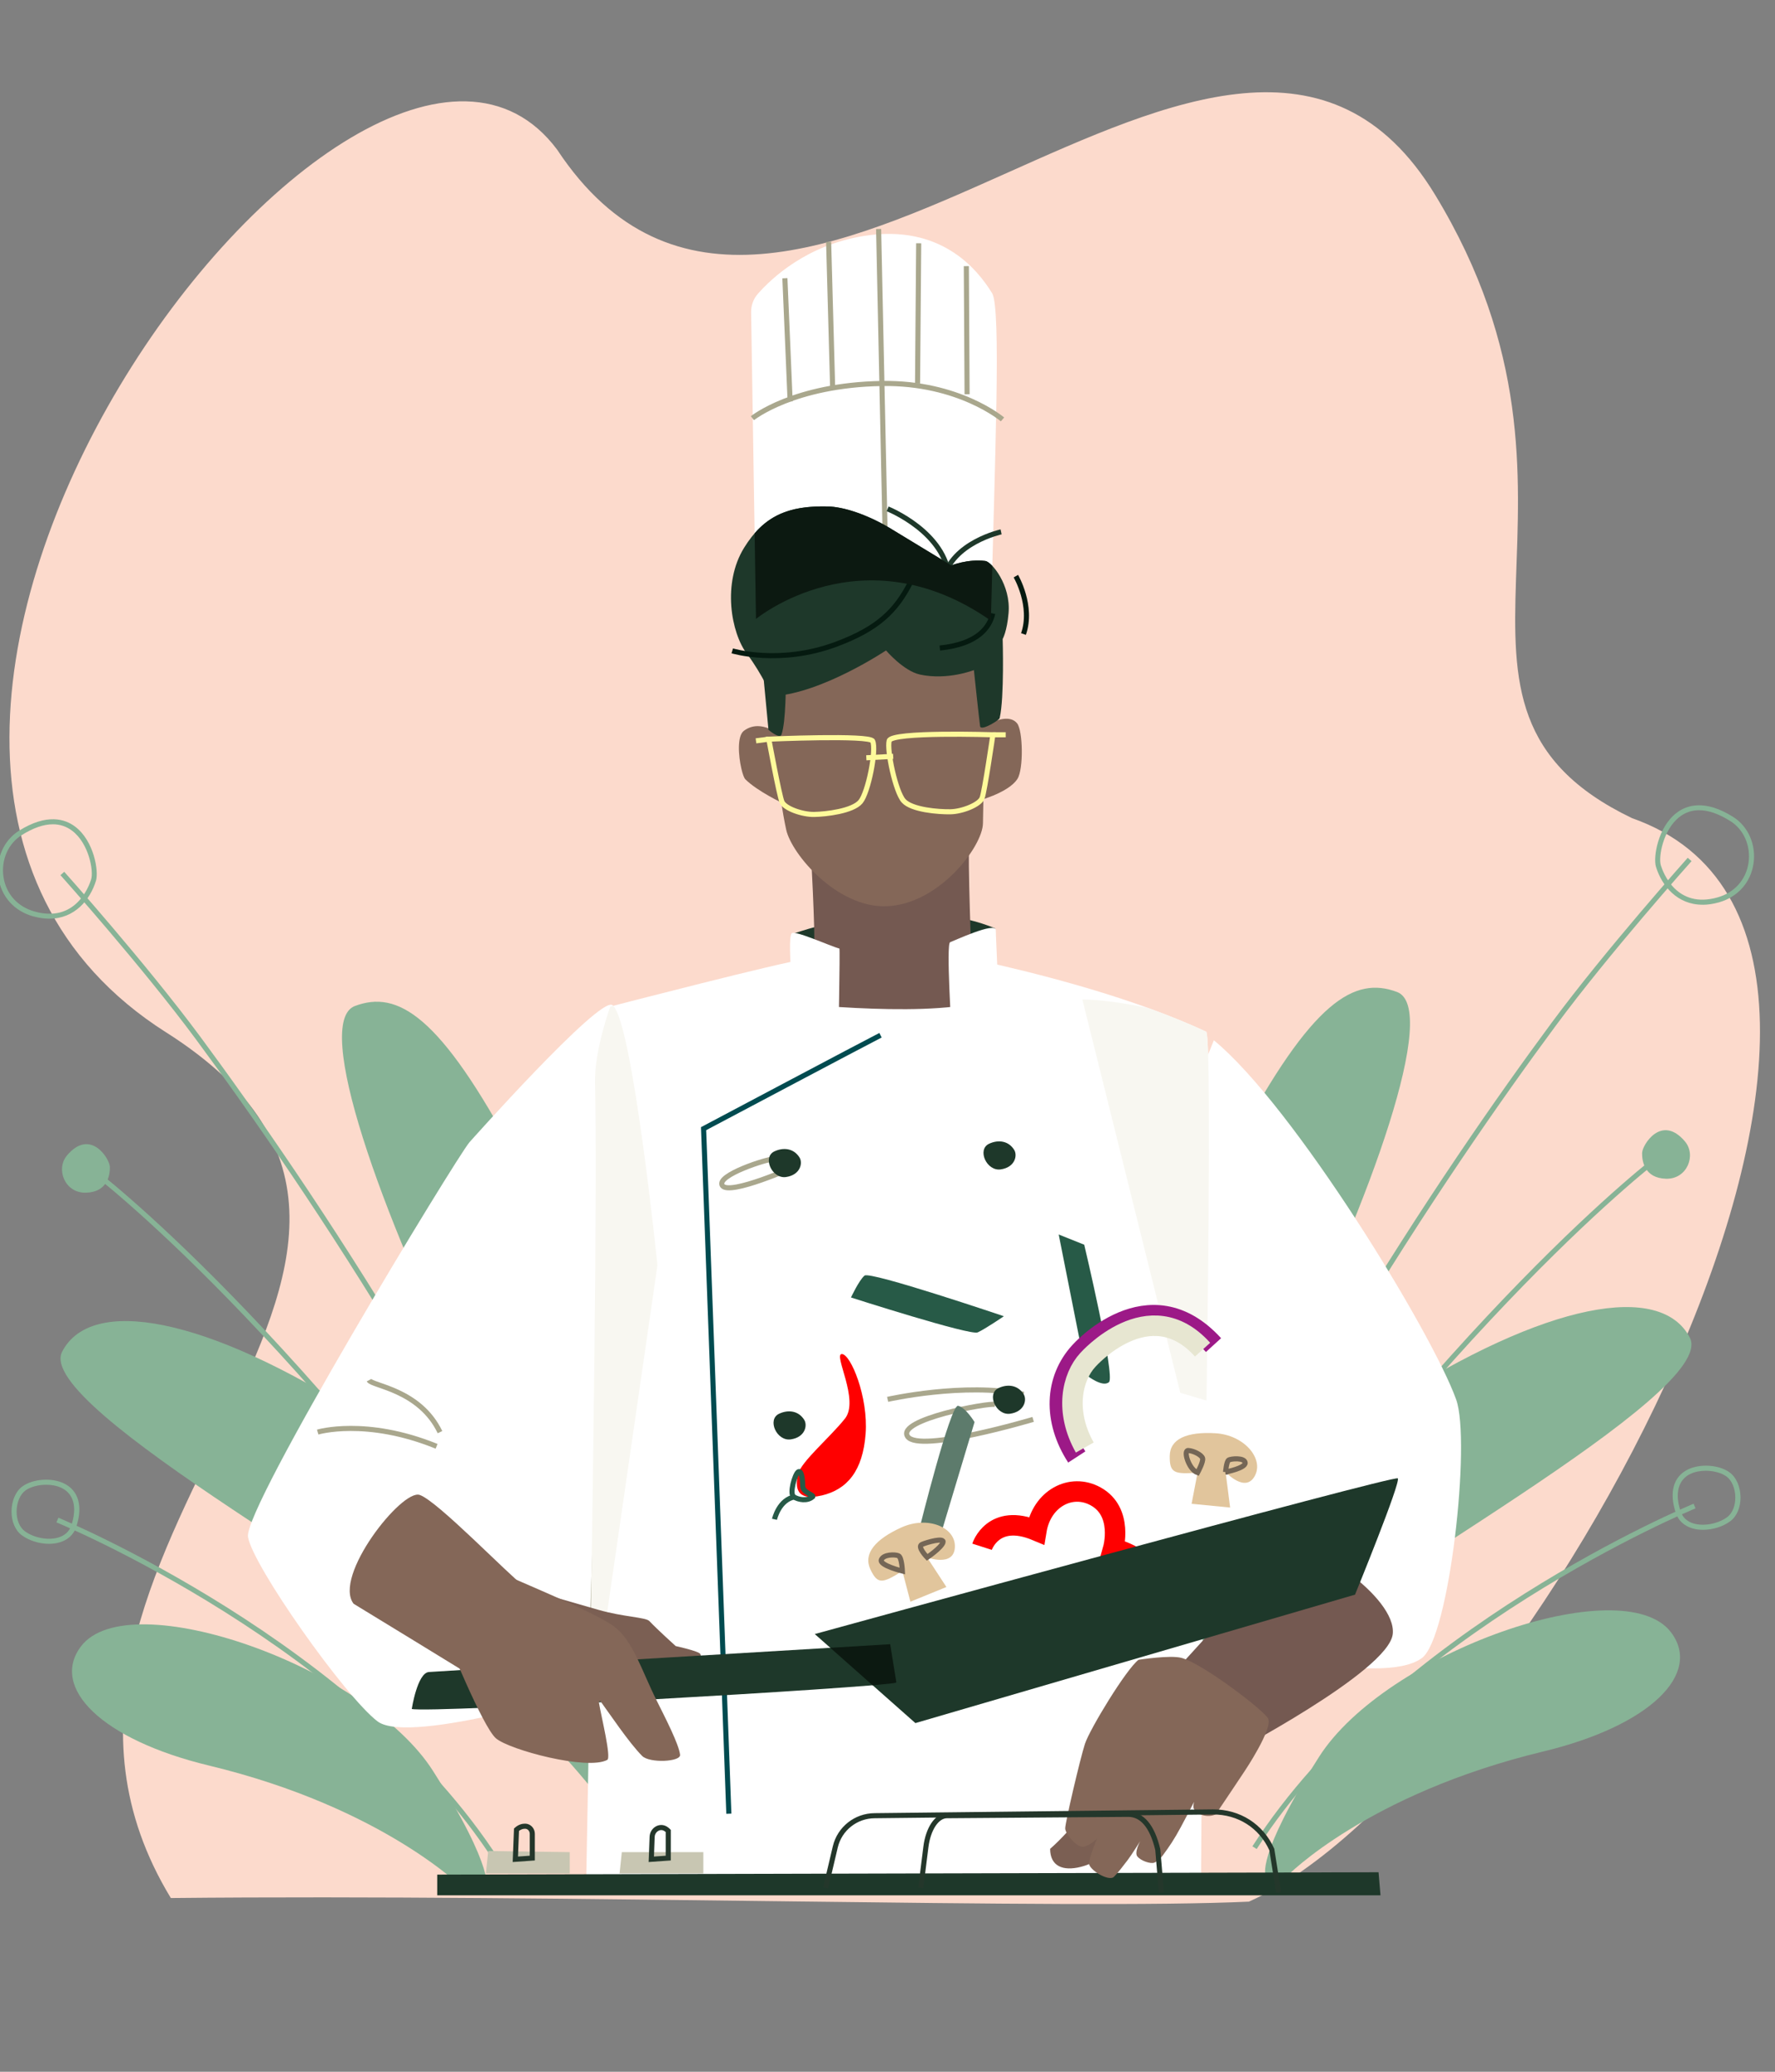 <svg width="150" height="175" viewBox="0 0 150 175" fill="none" xmlns="http://www.w3.org/2000/svg">
<rect x="0" y="0" width="150" height="175" fill="#808080" stroke="none"/>
<g clip-path="url(#clip0_1_2)">
<path d="M14.039 87.206C-24.12 62.979 30.695 -9.261 47.081 12.639C66.27 41.649 103.9 -12.109 121.271 16.446C137.107 42.479 118.129 59.614 137.919 69.109C167.802 79.611 128.696 150.384 105.541 160.63C90.538 161.323 48.075 159.985 14.436 160.325C-3.201 131.293 44.472 106.527 14.043 87.206H14.039Z" fill="#FCDACC"/>
<path d="M58.27 153.899C58.27 153.899 50.037 109.857 43.596 97.752C37.152 85.647 33.575 83.634 29.993 84.976C26.416 86.323 32.141 102.46 39.656 117.59C47.174 132.719 53.259 154.911 53.259 154.911L58.27 153.904V153.899Z" fill="#87B396"/>
<path d="M60.87 156.611C60.87 156.611 44.366 128.462 30.835 119.776C17.303 111.089 7.675 109.477 5.252 114.176C2.829 118.875 33.74 135.418 42.167 142.868C50.185 149.956 56.045 159.203 56.045 159.203L60.87 156.607V156.611Z" fill="#87B396"/>
<path d="M39.292 159.649C39.292 159.649 32.53 152.716 17.659 149.134C8.571 146.948 4.216 142.545 6.842 139.07C10.897 133.7 30.991 140.783 36.59 149.585C41.998 158.086 41.097 159.649 41.097 159.649H39.296H39.292Z" fill="#87B396"/>
<path d="M41.854 157.371L42.218 157.141C30.374 138.73 5.188 128.308 4.935 128.202L4.77 128.595C5.024 128.696 30.082 139.074 41.854 157.366V157.371Z" fill="#87B396"/>
<path d="M53.978 153.652L54.379 153.493C42.814 124.55 25.955 99.775 16.935 87.582C12.343 81.377 5.497 73.719 5.429 73.64L5.108 73.922C5.176 73.998 12.009 81.642 16.589 87.833C25.596 100.009 42.434 124.753 53.982 153.652H53.978Z" fill="#87B396"/>
<path d="M2.778 77.398C1.184 76.943 0.093 75.715 -0.135 74.112C-0.364 72.522 0.321 70.977 1.603 70.173C3.962 68.698 5.489 69.171 6.356 69.829C7.95 71.039 8.356 73.596 8.11 74.395C7.62 75.994 6.322 77.601 4.174 77.601C3.742 77.601 3.273 77.535 2.774 77.394L2.778 77.398ZM1.835 70.54C0.693 71.255 0.089 72.633 0.292 74.055C0.495 75.486 1.472 76.581 2.897 76.987C6.368 77.981 7.51 74.903 7.704 74.276C7.92 73.582 7.523 71.251 6.098 70.173C5.616 69.807 5.07 69.626 4.47 69.626C3.687 69.626 2.808 69.93 1.835 70.54Z" fill="#87B396"/>
<path d="M47.694 144.82L48.049 144.577C25.511 111.941 8.06 98.79 7.886 98.662L7.628 99.002C7.802 99.13 25.202 112.246 47.694 144.82Z" fill="#87B396"/>
<path d="M5.658 97.606C4.689 98.755 5.476 100.804 7.277 100.746C9.079 100.689 9.299 99.267 9.286 98.574C9.273 97.88 7.637 95.257 5.658 97.602V97.606Z" fill="#87B396"/>
<path d="M1.835 129.677C1.285 129.266 0.964 128.511 0.973 127.65C0.985 126.753 1.34 125.945 1.911 125.543C2.804 124.912 4.368 124.801 5.4 125.3C6.643 125.901 7.024 127.243 6.44 128.983C6.229 129.615 5.755 130.061 5.074 130.273C4.787 130.361 4.474 130.405 4.148 130.405C3.341 130.405 2.465 130.145 1.839 129.677H1.835ZM2.161 125.892C1.708 126.21 1.412 126.903 1.404 127.654C1.395 128.378 1.653 129.005 2.093 129.337C2.859 129.906 4.085 130.136 4.943 129.867C5.493 129.694 5.861 129.354 6.026 128.851C6.533 127.336 6.237 126.184 5.205 125.685C4.812 125.495 4.36 125.415 3.907 125.415C3.231 125.415 2.563 125.601 2.157 125.892H2.161Z" fill="#87B396"/>
<path d="M89.785 152.716C89.785 152.716 98.018 108.673 104.458 96.569C110.903 84.464 114.48 82.45 118.062 83.793C121.639 85.14 115.914 101.276 108.399 116.406C100.881 131.536 94.796 153.727 94.796 153.727L89.785 152.72V152.716Z" fill="#87B396"/>
<path d="M87.185 155.427C87.185 155.427 103.689 127.279 117.22 118.592C130.752 109.906 140.38 108.294 142.803 112.992C145.226 117.691 114.315 134.234 105.888 141.684C97.87 148.772 92.009 158.02 92.009 158.02L87.185 155.423V155.427Z" fill="#87B396"/>
<path d="M108.767 158.466C108.767 158.466 115.529 151.532 130.401 147.951C139.488 145.765 143.843 141.362 141.217 137.886C137.162 132.516 117.068 139.6 111.469 148.401C106.061 156.902 106.962 158.466 106.962 158.466H108.763H108.767Z" fill="#87B396"/>
<path d="M106.2 156.187L105.837 155.957C117.681 137.546 142.866 127.124 143.12 127.018L143.285 127.411C143.031 127.513 117.973 137.891 106.2 156.183V156.187Z" fill="#87B396"/>
<path d="M94.077 152.469L93.675 152.31C105.241 123.366 122.1 98.591 131.119 86.398C135.712 80.193 142.558 72.536 142.625 72.456L142.947 72.739C142.879 72.814 136.046 80.458 131.466 86.65C122.459 98.825 105.621 123.569 94.073 152.469H94.077Z" fill="#87B396"/>
<path d="M143.877 76.422C141.729 76.422 140.431 74.814 139.94 73.216C139.695 72.416 140.101 69.86 141.695 68.65C142.562 67.992 144.093 67.519 146.448 68.994C147.733 69.798 148.414 71.343 148.186 72.933C147.958 74.532 146.867 75.76 145.272 76.219C144.769 76.36 144.304 76.426 143.873 76.426L143.877 76.422ZM143.585 68.438C142.981 68.438 142.435 68.619 141.957 68.985C140.536 70.063 140.139 72.394 140.35 73.088C140.545 73.715 141.682 76.793 145.158 75.799C146.588 75.393 147.56 74.293 147.763 72.867C147.966 71.445 147.361 70.063 146.22 69.352C145.247 68.742 144.368 68.438 143.585 68.438Z" fill="#87B396"/>
<path d="M100.361 143.636L100.006 143.393C122.544 110.753 139.995 97.606 140.169 97.478L140.427 97.818C140.253 97.947 122.853 111.063 100.361 143.636Z" fill="#87B396"/>
<path d="M142.397 96.427C143.365 97.576 142.579 99.625 140.777 99.567C138.976 99.51 138.756 98.088 138.769 97.394C138.782 96.701 140.418 94.078 142.397 96.423V96.427Z" fill="#87B396"/>
<path d="M143.911 129.222C143.585 129.222 143.268 129.178 142.985 129.089C142.304 128.877 141.83 128.431 141.619 127.8C141.035 126.06 141.412 124.717 142.659 124.117C143.691 123.618 145.256 123.728 146.148 124.36C146.714 124.762 147.074 125.57 147.087 126.466C147.095 127.327 146.774 128.082 146.224 128.493C145.598 128.961 144.723 129.222 143.915 129.222H143.911ZM144.143 124.232C143.695 124.232 143.239 124.315 142.845 124.501C141.818 125 141.517 126.153 142.025 127.667C142.194 128.171 142.558 128.511 143.107 128.683C143.966 128.948 145.192 128.718 145.958 128.153C146.397 127.826 146.655 127.195 146.647 126.471C146.638 125.72 146.342 125.026 145.89 124.709C145.48 124.417 144.816 124.232 144.139 124.232H144.143Z" fill="#87B396"/>
<path d="M39.672 96.485C38.501 97.871 20.564 127.398 20.957 129.822C21.346 132.247 29.169 143.327 31.904 145.403C34.64 147.478 50.392 142.554 50.392 142.554L55.563 106.863C55.563 106.863 53.394 85.736 51.732 84.888C50.536 84.283 39.677 96.48 39.677 96.48L39.672 96.485Z" fill="white"/>
<path d="M66.896 78.922C66.896 78.922 75.302 75.746 82.588 77.888C83.096 78.038 83.599 78.211 84.094 78.418C83.607 82.742 79.721 85.51 77.59 85.78C75.459 86.045 70.3 85.21 70.3 85.21L66.896 78.922Z" fill="#1E382A"/>
<path d="M63.475 26.378L63.885 52.283C63.885 52.283 72.892 44.855 83.738 52.429C84.068 38.765 84.618 26.033 83.84 24.766C82.563 22.69 79.459 18.915 73.036 19.926C68.198 20.685 65.217 23.485 64.042 24.823C63.665 25.247 63.467 25.804 63.475 26.378Z" fill="white"/>
<path d="M74.249 19.343L74.846 47.266" stroke="#A9A78D" stroke-width="0.43" stroke-miterlimit="10"/>
<path d="M63.585 35.325C63.585 35.325 67.069 32.508 74.55 32.393C81.028 32.291 84.719 35.427 84.719 35.427" stroke="#A9A78D" stroke-width="0.43" stroke-miterlimit="10"/>
<path d="M102.581 87.873C109.347 93.429 121.022 112.551 123.056 118.217C124.32 121.745 122.489 138.355 120.155 140.059C116.679 142.594 103.482 138.765 103.482 138.765L89.811 119.497L102.581 87.869V87.873Z" fill="white"/>
<path d="M67.831 81.072C66.448 81.169 51.58 85.02 51.58 85.02C51.58 85.02 50.218 88.717 50.286 91.494C50.608 104.831 49.529 159.349 49.529 159.349L101.49 159.649L101.634 138.363C101.634 138.363 102.606 87.463 101.925 87.144C91.159 82.136 75.04 79.646 75.04 79.646L67.835 81.072H67.831Z" fill="white"/>
<path d="M68.79 79.893C68.181 82.852 67.319 83.32 67.598 83.899C67.877 84.481 71.645 89.596 75.07 89.344C78.495 89.088 82.161 85.073 82.174 83.912C82.186 82.75 81.84 75.102 81.874 71.772C81.907 68.442 68.49 71.242 68.49 71.242C68.49 71.242 68.926 79.226 68.79 79.893Z" fill="#745951"/>
<path d="M83.074 59.256C83.286 61.88 83.1 66.667 83.066 69.542C83.045 71.493 79.358 76.391 74.922 76.55C70.736 76.7 66.892 72.147 66.439 70.085C65.801 67.174 65.399 62.639 65.424 60.007C65.45 57.649 64.917 55.18 66.245 53.559C67.492 52.036 71.027 50.715 74.101 50.609C77.176 50.503 81.108 50.866 82.317 53.405C83.366 55.604 83.07 59.252 83.07 59.252L83.074 59.256Z" fill="#846758"/>
<path d="M66.756 62.807C66.756 62.807 64.617 60.418 62.866 61.729C62.274 62.171 62.401 63.854 62.651 64.927C62.756 65.377 62.879 65.717 62.984 65.823C64.004 66.843 66.19 67.868 66.19 67.868L66.761 62.811L66.756 62.807Z" fill="#846758"/>
<path d="M81.882 62.171C81.882 62.171 84.876 59.808 85.946 61.093C86.453 61.703 86.5 64.962 85.988 65.779C85.21 67.024 82.402 67.713 82.402 67.713L81.878 62.171H81.882Z" fill="#846758"/>
<path d="M64.942 61.65C64.942 61.65 65.894 62.458 66.037 62.056C66.435 60.943 66.397 57.795 66.435 56.695C63.331 55.322 64.443 56.39 64.443 56.39C64.443 56.39 64.841 60.537 64.942 61.65Z" fill="#1E382A"/>
<path d="M63.124 55.238C61.771 53.44 61.031 49.263 62.879 46.273C64.549 43.57 66.596 42.705 69.945 42.779C71.306 42.81 73.251 43.46 75.129 44.564L80.394 47.761C80.394 47.761 81.793 47.196 83.273 47.386C83.793 47.452 85.434 49.395 85.231 51.784C85.1 53.339 84.732 53.975 84.732 53.975C84.732 53.975 84.88 58.921 84.483 60.639C84.584 60.74 82.893 61.813 82.825 61.345C82.736 60.714 82.301 56.602 82.301 56.602C82.301 56.602 80.068 57.485 77.742 56.978C76.347 56.673 74.875 54.942 74.875 54.942C74.875 54.942 69.496 58.541 65.382 58.797C65.145 58.81 64.481 57.031 63.128 55.238H63.124Z" fill="#1E382A"/>
<path d="M75.011 42.983C75.011 42.983 79.962 44.957 80.212 48.922" stroke="#1E382A" stroke-width="0.43" stroke-miterlimit="10"/>
<path d="M84.601 44.926C84.601 44.926 80.436 45.836 79.73 48.936" stroke="#1E382A" stroke-width="0.43" stroke-miterlimit="10"/>
<path d="M61.881 54.977C61.881 54.977 65.873 56.196 70.642 54.425C74.194 53.105 75.717 51.603 76.951 49.179" stroke="#051A10" stroke-width="0.43" stroke-miterlimit="10"/>
<path d="M85.848 48.666C85.848 48.666 87.32 51.192 86.491 53.555" stroke="#051A10" stroke-width="0.43" stroke-miterlimit="10"/>
<path d="M79.421 54.739C82.745 54.398 83.65 52.901 83.895 51.819" stroke="#051A10" stroke-width="0.43" stroke-miterlimit="10"/>
<path d="M66.329 23.503L66.773 33.912" stroke="#A9A78D" stroke-width="0.43" stroke-miterlimit="10"/>
<path d="M70.025 20.434L70.363 32.697" stroke="#A9A78D" stroke-width="0.43" stroke-miterlimit="10"/>
<path d="M77.636 20.549L77.539 32.393" stroke="#A9A78D" stroke-width="0.43" stroke-miterlimit="10"/>
<path d="M81.662 22.478L81.725 33.302" stroke="#A9A78D" stroke-width="0.43" stroke-miterlimit="10"/>
<path d="M66.896 78.847C67.12 78.524 70.186 79.933 70.934 80.123C71.002 80.14 70.841 88.213 70.841 88.213C70.841 88.213 68.042 87.387 67.268 86.513C67.234 86.473 66.46 79.465 66.892 78.842L66.896 78.847Z" fill="white"/>
<path d="M84.153 78.577C84.153 77.817 80.588 79.487 80.292 79.588C79.941 79.708 80.427 87.277 80.427 87.277C80.427 87.277 83.29 86.61 84.335 85.97C84.529 85.85 84.153 79.337 84.153 78.577Z" fill="white"/>
<path d="M65.577 84.596C65.577 84.596 77.734 86.045 82.884 84.614C86.149 83.709 82.884 91.896 82.884 91.896C82.884 91.896 69.615 92.334 68.867 91.424C68.118 90.514 65.877 84.746 65.577 84.596Z" fill="white"/>
<path d="M64.972 62.436C64.972 62.436 73.497 62.056 73.746 62.599C74.085 63.332 73.378 66.932 72.719 67.722C72.059 68.513 69.814 68.778 68.803 68.795C67.792 68.813 66.321 68.287 66.084 67.74C65.847 67.188 64.972 62.436 64.972 62.436Z" stroke="#FEFA9B" stroke-width="0.43" stroke-miterlimit="10"/>
<path d="M83.903 62.065C83.903 62.065 75.353 61.787 75.142 62.568C74.93 63.35 75.674 66.883 76.364 67.647C77.053 68.411 79.307 68.588 80.317 68.57C81.328 68.552 82.778 67.969 82.994 67.409C83.21 66.848 83.907 62.065 83.907 62.065H83.903Z" stroke="#FEFA9B" stroke-width="0.43" stroke-miterlimit="10"/>
<path d="M63.885 62.577L64.972 62.436" stroke="#FEFA9B" stroke-width="0.43" stroke-miterlimit="10"/>
<path d="M84.99 62.065H83.903" stroke="#FEFA9B" stroke-width="0.43" stroke-miterlimit="10"/>
<path d="M73.209 64.008L75.48 63.889" stroke="#FEFA9B" stroke-width="0.43" stroke-miterlimit="10"/>
<path d="M74.41 87.445C73.213 88.05 59.458 95.337 59.458 95.337L61.593 153.202" stroke="#004B50" stroke-width="0.43" stroke-miterlimit="10"/>
<path d="M83.582 96.613C82.546 97.099 83.375 98.958 84.576 98.777C85.781 98.6 85.996 97.602 85.709 97.134C85.227 96.352 84.352 96.251 83.582 96.613Z" fill="#1E382A"/>
<path d="M65.839 119.418C64.803 119.904 65.632 121.763 66.832 121.582C68.038 121.405 68.253 120.407 67.966 119.939C67.484 119.157 66.608 119.056 65.839 119.418Z" fill="#1E382A"/>
<path d="M65.276 97.929C64.951 97.858 60.456 99.271 61.044 100.146C61.631 101.02 67.158 98.552 67.158 98.552" stroke="#A9A78D" stroke-width="0.43" stroke-miterlimit="10"/>
<path d="M84.115 118.632C83.556 118.468 75.742 119.904 76.698 121.339C77.653 122.774 87.307 119.895 87.307 119.895" stroke="#A9A78D" stroke-width="0.43" stroke-miterlimit="10"/>
<path d="M75.011 118.203C75.011 118.203 81.459 116.737 86.508 117.775" stroke="#A9A78D" stroke-width="0.43" stroke-miterlimit="10"/>
<path d="M84.381 117.25C83.345 117.735 84.174 119.595 85.375 119.414C86.58 119.237 86.796 118.239 86.508 117.771C86.026 116.989 85.151 116.887 84.381 117.25Z" fill="#1E382A"/>
<path d="M65.441 97.257C64.405 97.743 65.234 99.603 66.435 99.421C67.636 99.24 67.856 98.247 67.568 97.779C67.086 96.997 66.211 96.895 65.441 97.257Z" fill="#1E382A"/>
<path d="M29.879 135.466C29.879 135.466 39.875 141.561 40.827 142.179C42.742 143.429 46.075 135.387 44.463 134.15C42.852 132.914 36.979 126.793 35.469 126.276C33.96 125.755 28.124 133.152 29.879 135.466Z" fill="#846758"/>
<path d="M36.894 122.169C30.915 119.74 26.847 120.968 26.847 120.968" stroke="#A9A78D" stroke-width="0.43" stroke-miterlimit="10"/>
<path d="M31.181 116.583C31.439 117.073 35.456 117.373 37.182 120.972" stroke="#A9A78D" stroke-width="0.43" stroke-miterlimit="10"/>
<path d="M50.675 118.875L50.1 135.961" stroke="#A9A78D" stroke-width="0.43" stroke-miterlimit="10"/>
<path d="M36.949 158.347V160.095H116.662L116.497 158.148L36.949 158.347Z" fill="#1E382A"/>
<path d="M41.258 156.35L41.064 158.249H48.147V156.448L43.656 156.386L41.258 156.35Z" fill="#C8C6B2"/>
<path d="M52.548 156.448L52.358 158.249H59.437V156.448H52.548Z" fill="#C8C6B2"/>
<path d="M43.647 154.553L43.55 157.053L44.983 156.951V154.902C44.983 154.553 44.721 154.266 44.387 154.257C44.167 154.253 43.905 154.319 43.647 154.553Z" stroke="#24372B" stroke-width="0.43" stroke-miterlimit="10"/>
<path d="M55.111 155.149L55.039 157.053L56.472 156.951V154.655C56.472 154.655 56.388 154.566 56.248 154.478C55.758 154.173 55.136 154.558 55.111 155.154V155.149Z" stroke="#24372B" stroke-width="0.43" stroke-miterlimit="10"/>
<path d="M50.388 142.559L55.559 106.867C55.559 106.867 53.466 86.473 51.813 84.959C51.665 84.998 51.576 85.02 51.576 85.02C51.576 85.02 50.214 88.717 50.282 91.494C50.485 100.049 50.117 125.543 49.825 142.731C50.18 142.625 50.383 142.559 50.383 142.559H50.388Z" fill="#F8F7F1"/>
<path d="M46.316 134.755L50.561 135.979C52.684 136.588 54.57 136.606 54.874 136.928C55.547 137.644 57.103 139.043 57.103 139.043C57.103 139.043 59.082 139.472 59.187 139.719C59.42 140.262 58.79 141.3 57.72 141.547C56.853 141.751 54.866 141.384 54.384 141.163C53.902 140.942 52.286 138.92 52.032 138.977C51.779 139.035 50.108 141.419 47.487 140.496" fill="#7B5F53"/>
<path d="M99.743 117.647L101.959 118.309C102.162 104.028 102.31 87.321 101.921 87.14C100.378 86.425 98.724 85.758 97.025 85.144C94.902 84.707 92.999 84.442 91.468 84.424L99.743 117.647Z" fill="#F8F7F1"/>
<path d="M109.038 130.865C107.63 131.81 96.83 143.919 96.83 143.919L103.693 148.3C103.693 148.3 117.36 141.185 117.698 138.023C118.036 134.861 110.446 129.924 109.038 130.865Z" fill="#745951"/>
<path d="M93.659 156.138C93.16 156.576 92.851 157.309 91.333 157.693C89.815 158.077 88.745 157.631 88.745 156.169C90.559 154.588 92.745 151.674 92.745 151.674C92.745 151.674 94.965 153.069 95.046 153.573C95.126 154.076 94.162 155.701 93.663 156.138H93.659Z" fill="#7B5F53"/>
<path d="M96.217 140.2C96.217 140.2 98.889 139.781 99.849 140.041C101.667 140.536 106.881 144.52 107.173 145.182C107.562 146.052 105.177 149.611 105.177 149.611C105.177 149.611 103.262 152.491 102.733 153.255C102.141 153.546 101.283 153.347 100.932 152.866C100.581 152.385 101.469 150.958 101.815 150.371C102.221 149.691 100.344 153.308 99.781 154.346C99.219 155.383 98.856 155.922 98.255 156.735C98.099 156.947 97.756 157.26 97.536 157.34C97.236 157.45 96.437 157.203 96.115 156.814C95.836 156.479 96.352 155.525 96.352 155.525C96.352 155.525 95.587 156.743 95.295 157.119C94.859 157.684 94.504 158.161 94.141 158.528C93.701 158.974 92.005 157.923 92.031 157.393C92.056 156.863 92.707 155.304 92.707 155.304C92.707 155.304 92.094 155.913 91.549 155.993C91.003 156.072 90.03 154.915 90.018 154.451C90.005 153.988 91.286 148.529 91.684 147.306C92.081 146.078 95.189 140.964 96.217 140.2Z" fill="#846758"/>
<path d="M69.771 159.468L70.588 156.006C70.951 154.465 72.33 153.374 73.924 153.37L102.5 153.052C104.699 153.043 106.581 154.235 107.478 156.231L108.053 159.844" stroke="#24372B" stroke-width="0.43" stroke-miterlimit="10"/>
<path d="M77.81 159.468L78.245 156.006C78.44 154.465 79.171 153.374 80.017 153.37L95.333 153.255C96.5 153.246 97.367 154.24 97.841 156.236L98.145 159.848" stroke="#24372B" stroke-width="0.43" stroke-miterlimit="10"/>
<path d="M34.797 144.356C36.361 144.727 73.839 142.563 75.691 142.144C75.729 142.135 75.751 142.104 75.746 142.073L75.231 138.884C75.231 138.884 37.22 141.154 36.243 141.234C35.266 141.313 34.797 144.352 34.797 144.352V144.356Z" fill="#1E382A"/>
<path d="M71.911 109.596C71.911 109.596 81.988 112.833 82.622 112.546C83.256 112.259 84.834 111.182 84.834 111.182C84.834 111.182 73.526 107.353 73.057 107.75C72.588 108.148 71.915 109.596 71.915 109.596H71.911Z" fill="#275A47"/>
<path d="M91.629 105.14L89.468 104.279L91.828 116.168C91.828 116.168 93.172 117.236 93.718 116.746C94.263 116.256 91.625 105.14 91.625 105.14H91.629Z" fill="#275A47"/>
<path d="M77.725 129.023L79.028 131.191L82.356 120.12C82.356 120.12 81.607 118.884 80.964 118.747C80.322 118.61 77.725 129.023 77.725 129.023Z" fill="#5D7B6C"/>
<path d="M90.995 123.07C88.973 119.961 89.126 116.525 91.252 114.207C91.252 114.207 97.071 107.609 102.551 113.619" stroke="#9C1987" stroke-width="1.73" stroke-miterlimit="10"/>
<path d="M91.671 122.271C89.954 119.228 90.589 116.318 91.933 114.869C91.933 114.869 97.118 108.996 101.625 114.004" stroke="#E7E6D1" stroke-width="1.73" stroke-miterlimit="10"/>
<path d="M69.437 126.325C71.607 125.813 72.913 124.236 73.15 121.118C73.387 118 71.886 114.37 71.141 114.375C70.397 114.375 72.647 118.265 71.408 119.824C70.169 121.388 67.691 123.472 67.446 124.51C67.2 125.548 67.205 126.846 69.442 126.32L69.437 126.325Z" fill="#FF0000"/>
<path d="M65.45 128.334C65.45 128.334 65.826 126.634 67.213 126.431" stroke="#275A47" stroke-width="0.43" stroke-miterlimit="10"/>
<path d="M68.672 126.426C68.828 126.29 67.835 126.078 67.835 125.53C67.835 124.982 67.733 124.13 67.45 124.333C67.167 124.536 66.689 126.184 67.073 126.435C67.458 126.683 68.215 126.833 68.672 126.431V126.426Z" stroke="#275A47" stroke-width="0.43" stroke-miterlimit="10"/>
<path d="M101.202 124.395L100.699 127.023L103.955 127.341L103.57 124.342C103.57 124.342 105.232 126.148 106.036 124.678C106.839 123.207 105.131 121.206 102.712 121.065C100.293 120.924 98.868 121.538 98.851 122.991C98.834 124.444 99.253 124.532 101.202 124.395Z" fill="#E1C59C"/>
<path d="M101.202 124.395C101.202 124.395 101.706 123.476 101.629 123.185C101.553 122.893 100.868 122.549 100.416 122.523C99.963 122.496 100.467 124.139 101.202 124.395Z" stroke="#746656" stroke-width="0.43" stroke-miterlimit="10"/>
<path d="M103.57 124.342C103.57 124.342 103.638 123.468 103.828 123.335C104.019 123.203 105.181 123.105 105.224 123.56C105.266 124.015 103.566 124.342 103.566 124.342H103.57Z" stroke="#746656" stroke-width="0.43" stroke-miterlimit="10"/>
<path d="M76.258 132.706L76.935 135.294L79.979 134.053L78.347 131.554C78.347 131.554 80.609 132.388 80.694 130.697C80.783 129.005 78.393 128.016 76.173 129.023C73.953 130.03 72.939 131.244 73.552 132.556C74.165 133.868 74.575 133.748 76.254 132.711L76.258 132.706Z" fill="#E1C59C"/>
<path d="M76.258 132.706C76.258 132.706 76.216 131.536 75.92 131.412C75.624 131.289 74.655 131.289 74.478 131.757C74.3 132.225 76.258 132.706 76.258 132.706Z" stroke="#746656" stroke-width="0.43" stroke-miterlimit="10"/>
<path d="M78.351 131.549C78.351 131.549 77.484 130.653 77.899 130.463C78.313 130.273 79.865 129.831 79.687 130.299C79.51 130.768 78.351 131.549 78.351 131.549Z" stroke="#746656" stroke-width="0.43" stroke-miterlimit="10"/>
<path d="M82.99 130.653C82.99 130.653 83.916 127.76 87.582 129.288C88.026 126.577 90.521 125.252 92.593 126.4C94.953 127.703 94.073 130.816 94.073 130.816C94.073 130.816 97.515 131.474 97.32 134.247C97.228 135.55 96.487 136.712 96.487 136.712" stroke="#FF0000" stroke-width="1.73" stroke-miterlimit="10"/>
<path d="M68.85 138.023L77.357 145.548L114.51 134.698C114.51 134.698 118.396 125.19 118.125 124.876C117.854 124.563 68.85 138.028 68.85 138.028V138.023Z" fill="#1E382A"/>
<path d="M70.165 139.189L73.738 142.351C74.787 142.263 75.476 142.192 75.687 142.144C75.725 142.135 75.746 142.104 75.742 142.073L75.226 138.884C75.226 138.884 73.239 139.004 70.165 139.189Z" fill="#0C1911"/>
<path d="M37.702 138.231C37.702 138.231 40.776 145.866 41.914 146.838C43.051 147.81 49.622 149.567 51.318 148.657C51.673 148.468 50.823 145.054 50.603 143.769C50.603 143.751 50.696 143.694 50.751 143.711C51.441 144.643 53.128 147.182 54.269 148.326C54.891 148.949 57.534 148.825 57.471 148.229C57.377 147.341 56.219 145.098 55.487 143.632C54.202 141.062 53.513 138.624 51.914 137.401C50.316 136.182 43.402 133.408 42.484 132.914C41.567 132.419 37.702 138.226 37.702 138.226V138.231Z" fill="#846758"/>
<path d="M63.771 45.05L63.885 52.283C63.885 52.283 72.892 44.855 83.738 52.429C83.776 50.87 83.814 49.32 83.857 47.801C83.62 47.549 83.404 47.403 83.269 47.386C81.789 47.196 80.389 47.761 80.389 47.761L75.125 44.564C73.251 43.46 71.302 42.81 69.941 42.779C67.162 42.718 65.281 43.305 63.767 45.05H63.771Z" fill="#0C1911"/>
</g>
<defs>
<clipPath id="clip0_1_2">
<rect width="150" height="175" fill="white"/>
</clipPath>
</defs>
</svg>
